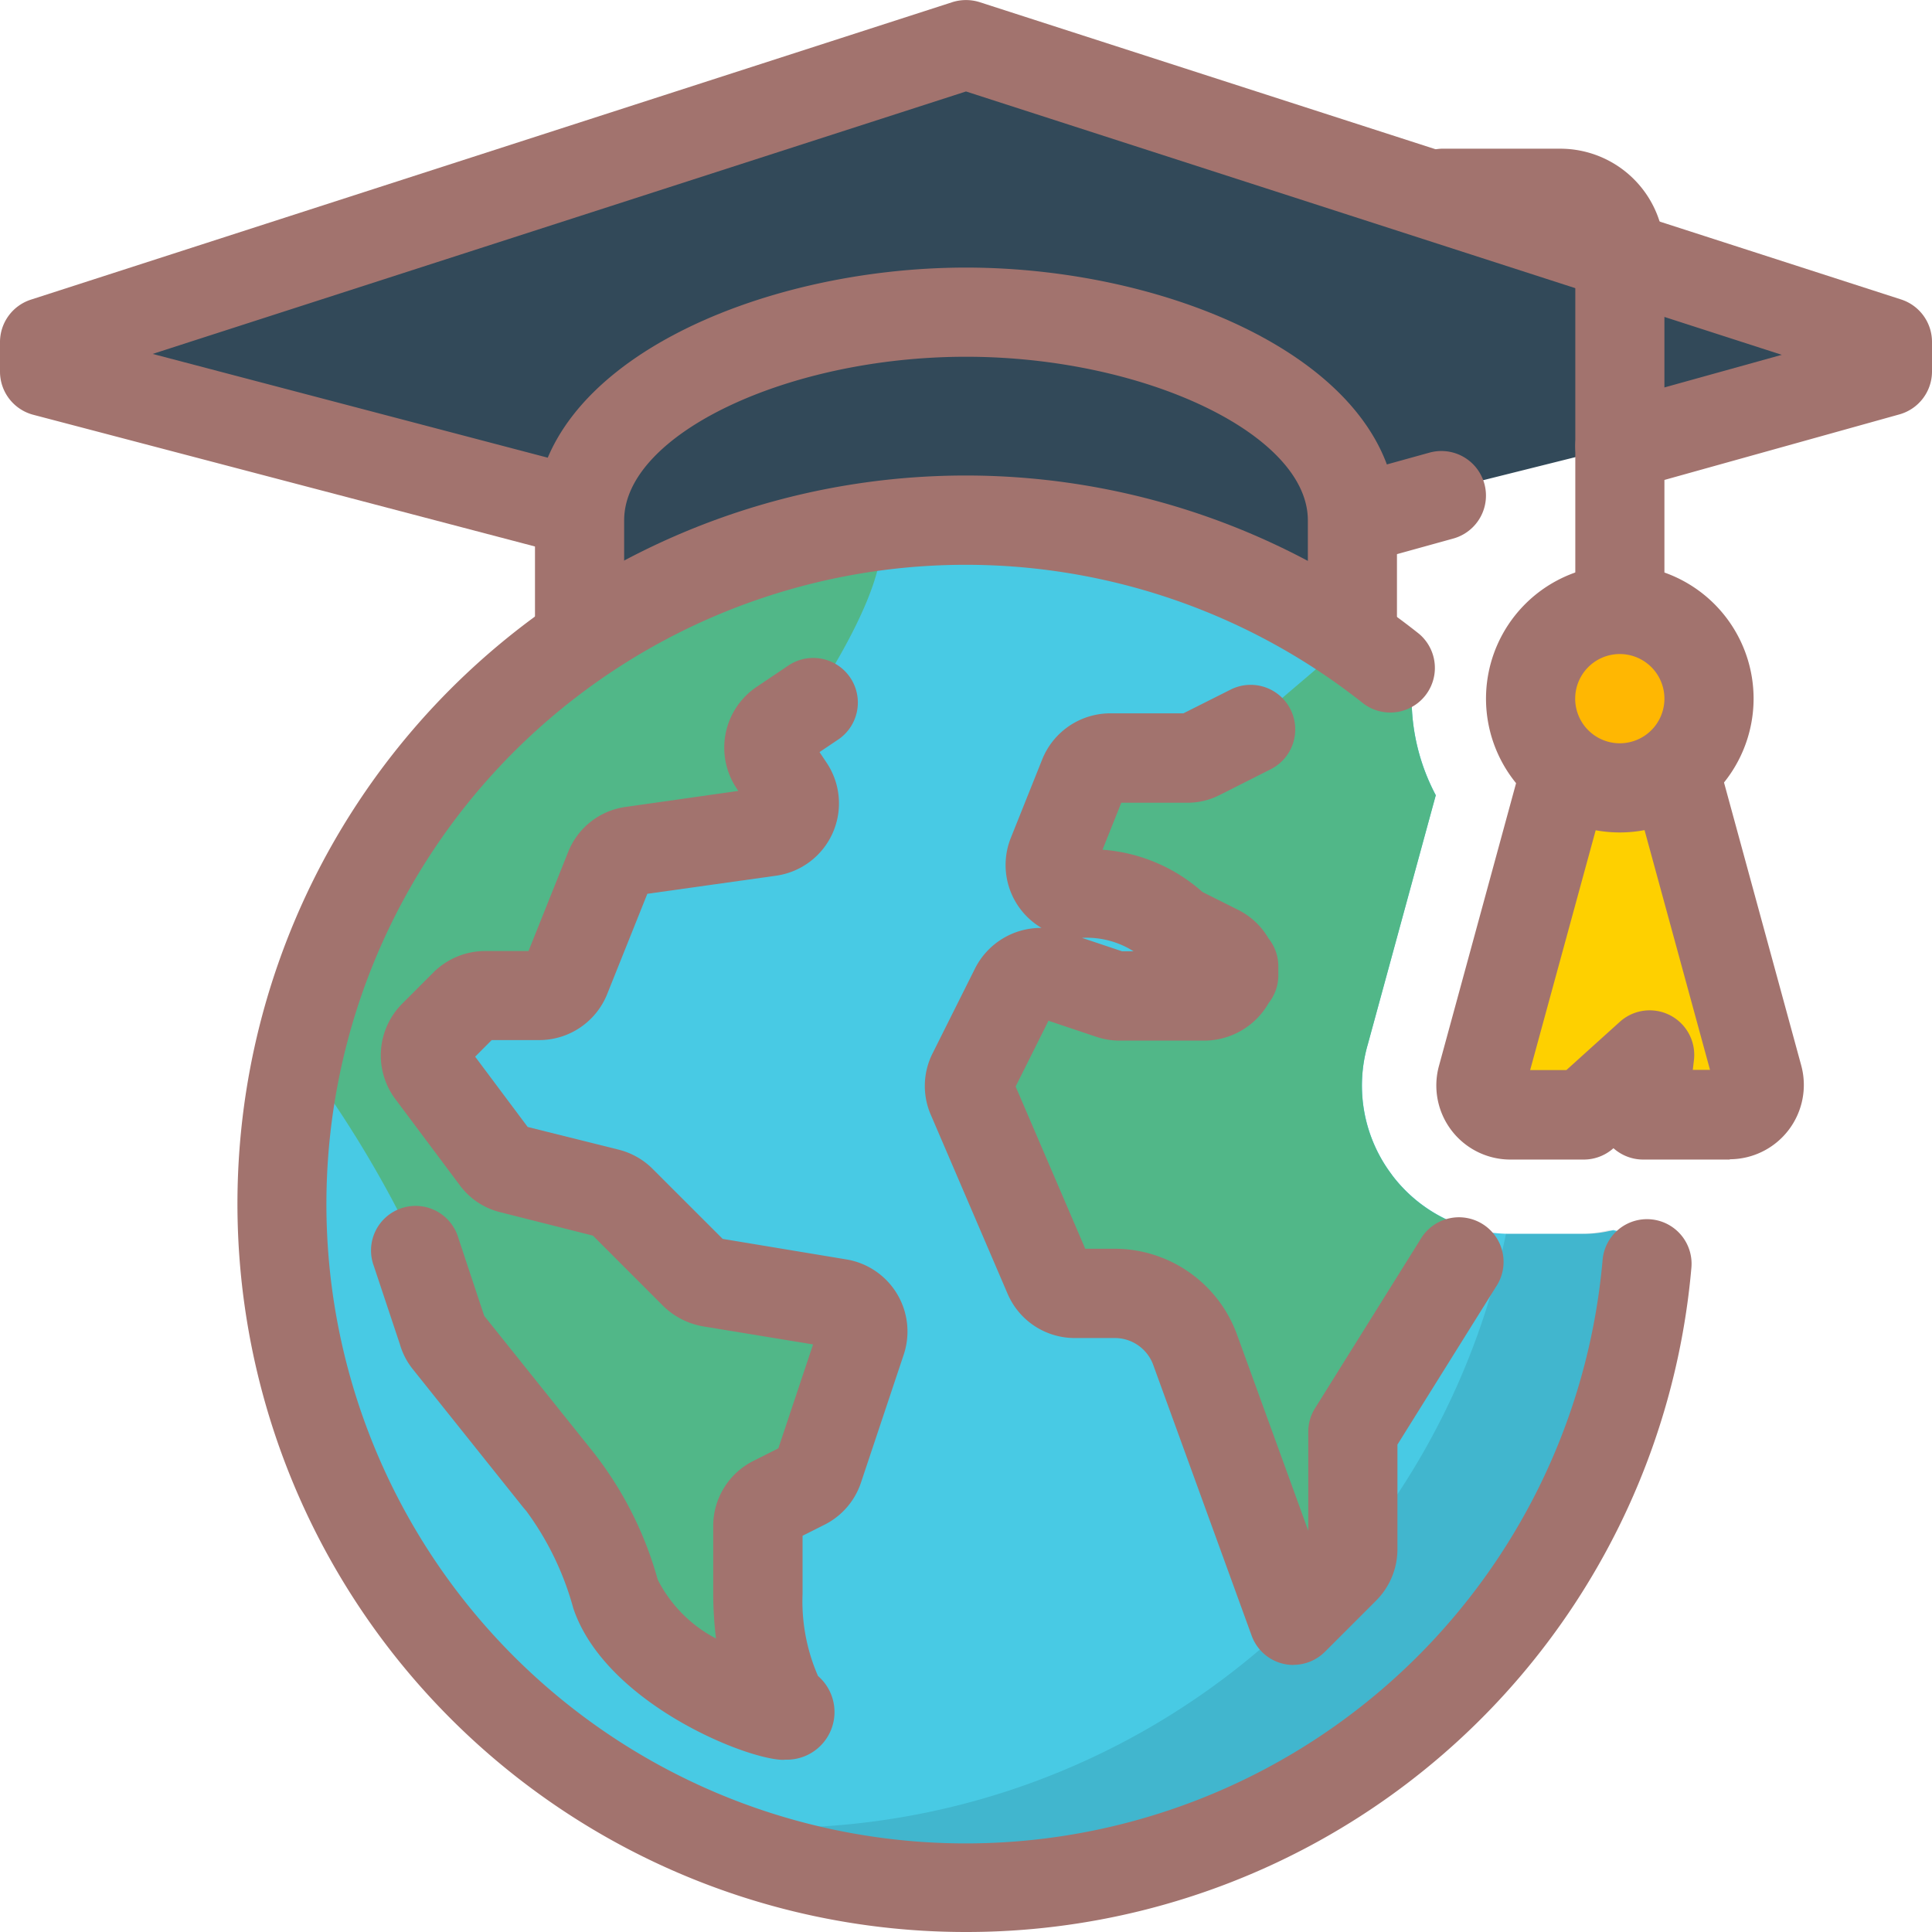 <svg data-name="グループ 9129" xmlns="http://www.w3.org/2000/svg" width="32" height="32"><defs><clipPath id="a"><path data-name="長方形 4696" fill="none" d="M0 0h32v32H0z"/></clipPath><clipPath id="b"><path data-name="長方形 4694" fill="none" d="M0 0h16.134v19.92H0z"/></clipPath></defs><g data-name="グループ 9128" clip-path="url(#a)"><path data-name="パス 9408" d="M16 10.095 9.672 8.501.738 6.155v-.492L16 .739l15.261 4.924v.492L26.83 7.387" fill="#324959"/><g data-name="グループ 9127"><g data-name="グループ 9126" clip-path="url(#a)"><path data-name="パス 9409" d="M16 10.834a.738.738 0 0 1-.181-.023L9.491 9.217.551 6.87A.739.739 0 0 1 0 6.156v-.493a.739.739 0 0 1 .512-.7L15.773.036a.752.752 0 0 1 .454 0L31.488 4.96a.739.739 0 0 1 .512.7v.492a.738.738 0 0 1-.541.712L27.028 8.1a.738.738 0 0 1-.395-1.423l2.879-.8L16 1.515 2.528 5.862l7.33 1.925 6.322 1.592a.739.739 0 0 1-.18 1.455" fill="#a2736e"/><path data-name="線 341" fill="#324959" d="m23.877 8.209-1.477.409"/><path data-name="パス 9410" d="M22.4 9.356a.739.739 0 0 1-.2-1.45l1.477-.409a.738.738 0 0 1 .394 1.423l-1.477.409a.737.737 0 0 1-.2.027" fill="#a2736e"/><path data-name="パス 9411" d="M22.4 10.588v-1.97c0-1.97-3.136-3.447-6.4-3.447S9.6 6.648 9.6 8.618v1.97" fill="#324959"/><path data-name="パス 9412" d="M22.4 11.326a.739.739 0 0 1-.738-.739v-1.97c0-1.418-2.7-2.708-5.662-2.708S10.338 7.2 10.338 8.617v1.97a.738.738 0 1 1-1.477 0v-1.97C8.862 6.032 12.567 4.432 16 4.432s7.138 1.6 7.138 4.186v1.97a.739.739 0 0 1-.738.739" fill="#a2736e"/><path data-name="パス 9413" d="M26.83 10.834a.739.739 0 0 1-.738-.739V4.186a.25.25 0 0 0-.246-.246h-1.97a.739.739 0 0 1 0-1.477h1.969a1.725 1.725 0 0 1 1.723 1.724v5.909a.739.739 0 0 1-.738.739" fill="#a2736e"/><path data-name="パス 9414" d="m27.816 13.05 1.31 4.8a.492.492 0 0 1-.473.62h-1.438l.113-.985-1.1.985h-1.209a.489.489 0 0 1-.473-.62l1.31-4.8" fill="#fed000"/><path data-name="パス 9415" d="M28.653 19.206h-1.437a.739.739 0 0 1-.492-.188.739.739 0 0 1-.492.188h-1.213a1.227 1.227 0 0 1-1.182-1.563l1.307-4.792 1.425.39-1.225 4.483h.6l.886-.8a.738.738 0 0 1 1.227.634l-.019.162h.285l-1.224-4.483 1.425-.39 1.31 4.8a1.231 1.231 0 0 1-1.185 1.554m-3.392-1.17" fill="#a2736e"/><path data-name="パス 9416" d="M26.831 10.095a1.477 1.477 0 1 1-1.477 1.477 1.477 1.477 0 0 1 1.477-1.477" fill="#ffb702"/><path data-name="パス 9417" d="M26.83 13.788a2.216 2.216 0 1 1 2.215-2.216 2.218 2.218 0 0 1-2.215 2.216m0-2.955a.739.739 0 1 0 .738.739.739.739 0 0 0-.738-.739" fill="#a2736e"/><path data-name="パス 9418" d="M27.215 20.436a1.961 1.961 0 0 1-.492-.063 1.961 1.961 0 0 1-.492.063h-1.212a2.458 2.458 0 0 1-2.365-3.136l1.127-4.131a3.423 3.423 0 0 1-.4-1.6c0-.076.009-.15.014-.225a11.3 11.3 0 1 0 3.95 9.089Z" fill="#48cae4"/><g data-name="グループ 9125" opacity=".1"><g data-name="グループ 9124"><g data-name="グループ 9123" clip-path="url(#b)" transform="translate(11.144 11.326)"><path data-name="パス 9419" d="M12.183.04V.021L12.157 0l.026.04"/><path data-name="パス 9420" d="M16 9.11a1.961 1.961 0 0 1-.492-.063 1.961 1.961 0 0 1-.492.063H13.8A12.346 12.346 0 0 1 0 18.83a11.3 11.3 0 0 0 16.134-9.72Z"/></g></g></g><path data-name="パス 9421" d="m6.894 20.66.443 1.335a.429.429 0 0 0 .079.148l1.836 2.295a5.11 5.11 0 0 1 .945 1.886c.473 1.413 3.3 2.359 2.831 1.886s-.473-1.886-.473-1.886V25.2a.473.473 0 0 1 .261-.424l.507-.256a.459.459 0 0 0 .236-.271l.709-2.122a.472.472 0 0 0-.374-.62l-2.137-.355a.5.5 0 0 1-.256-.133l-1.207-1.212a.5.5 0 0 0-.222-.123l-1.6-.4a.448.448 0 0 1-.261-.172l-1.068-1.428a.467.467 0 0 1 .044-.616l.517-.517a.477.477 0 0 1 .335-.138h.9a.477.477 0 0 0 .438-.3l.724-1.807a.461.461 0 0 1 .369-.291l2.289-.325a.471.471 0 0 0 .325-.729l-.266-.4a.475.475 0 0 1 .133-.655l.542-.364s1.409-2.082 1.039-2.824a10.145 10.145 0 0 0-4.928 1.867c-1.61 1.339-4.292 4.652-4.345 5.394s0 0-.4 1.353a18.668 18.668 0 0 1 2.035 3.328" fill="#51b788"/><path data-name="パス 9422" d="M23.054 19.458a2.437 2.437 0 0 1-.4-2.155l1.127-4.13a3.426 3.426 0 0 1-.4-1.6c0-.091.01-.18.017-.27a10.484 10.484 0 0 0-1.018-.715l-1.667 1.42-.842.424a.446.446 0 0 1-.212.049h-1.27a.477.477 0 0 0-.438.3l-.522 1.3a.47.47 0 0 0 .453.645 2.165 2.165 0 0 1 1.561.547.5.5 0 0 0 .1.069l.63.315a.47.47 0 0 1 .249.336.489.489 0 0 1-.48.432h-1.4a.489.489 0 0 1-.148-.025l-1.014-.34a.47.47 0 0 0-.571.236l-.7 1.408a.471.471 0 0 0-.01.4l1.27 2.96a.474.474 0 0 0 .433.286h.665a1.415 1.415 0 0 1 1.329.931l1.63 4.486.847-.847a.469.469 0 0 0 .138-.335v-1.94l1.743-2.792.418-.456a2.439 2.439 0 0 1-1.516-.934" fill="#51b788"/><path data-name="パス 9423" d="M21.425 27.577a.736.736 0 0 1-.694-.486l-1.63-4.484a.677.677 0 0 0-.636-.445h-.664a1.209 1.209 0 0 1-1.112-.733l-1.27-2.96a1.2 1.2 0 0 1 .032-1.031l.7-1.4a1.222 1.222 0 0 1 1.1-.669 1.209 1.209 0 0 1-.507-1.495l.52-1.3a1.217 1.217 0 0 1 1.124-.759h1.213l.782-.393a.738.738 0 0 1 .664 1.319l-.846.427a1.174 1.174 0 0 1-.544.128h-1.085l-.311.778a2.794 2.794 0 0 1 1.655.7l.589.295a1.2 1.2 0 0 1 .505.473.736.736 0 0 1 .163.463v.148a.735.735 0 0 1-.16.46 1.231 1.231 0 0 1-1.07.623h-1.4a1.213 1.213 0 0 1-.384-.063l-.793-.266-.544 1.089 1.153 2.687h.488a2.159 2.159 0 0 1 2.024 1.417l1.182 3.254v-1.638a.735.735 0 0 1 .112-.391l1.743-2.792a.739.739 0 1 1 1.253.782l-1.631 2.612v1.728a1.207 1.207 0 0 1-.353.856l-.848.848a.739.739 0 0 1-.522.216m-4.653-9.477v.007-.007m.7-1.407v.005-.005m1.114-.935h.191a1.45 1.45 0 0 0-.854-.222Zm1.284-1.006Zm-.333-2.904-.016.008Z" fill="#a2736e"/><path data-name="パス 9424" d="M12.996 29.148h-.05c-.66-.031-2.935-.971-3.451-2.512a4.872 4.872 0 0 0-.777-1.608l-.044-.051-1.836-2.298a1.173 1.173 0 0 1-.214-.412l-.433-1.3a.738.738 0 1 1 1.4-.465l.429 1.293 1.786 2.231a6 6 0 0 1 1.088 2.138 2.253 2.253 0 0 0 .965.975 6.334 6.334 0 0 1-.046-.741v-1.119a1.205 1.205 0 0 1 .67-1.084l.409-.206.575-1.721-1.827-.3a1.248 1.248 0 0 1-.66-.342l-1.159-1.16-1.531-.387a1.184 1.184 0 0 1-.682-.458l-1.06-1.417a1.21 1.21 0 0 1 .114-1.58l.517-.518a1.218 1.218 0 0 1 .857-.354h.718l.656-1.639a1.2 1.2 0 0 1 .947-.747l1.872-.266-.031-.046a1.213 1.213 0 0 1 .34-1.681l.537-.361a.739.739 0 0 1 .823 1.227l-.324.218.118.177a1.21 1.21 0 0 1-.835 1.87l-2.135.3-.666 1.663a1.213 1.213 0 0 1-1.123.76h-.789l-.274.275.87 1.164 1.507.376a1.215 1.215 0 0 1 .544.3l1.179 1.178 2.049.34a1.21 1.21 0 0 1 .948 1.581l-.708 2.12a1.207 1.207 0 0 1-.616.7l-.35.176v.961a3.09 3.09 0 0 0 .256 1.362.789.789 0 0 1-.552 1.385m-.007-5.209h-.007Zm.577-1.968Zm-5.536-.146.005.015a.11.11 0 0 0-.005-.015m3.995-1.243Zm-2.135-.1h.008Zm-1.1-1.737.005.006-.005-.006m-1.068-1.431Zm3.063-2.665v.012-.012m2.574-2.048" fill="#a2736e"/><path data-name="パス 9425" d="M16 32a12.062 12.062 0 1 1 7.506-21.5.739.739 0 0 1-.921 1.155 10.589 10.589 0 1 0 3.959 9.213.738.738 0 1 1 1.471.127A12.052 12.052 0 0 1 16 32" fill="#a2736e"/></g></g></g></svg>